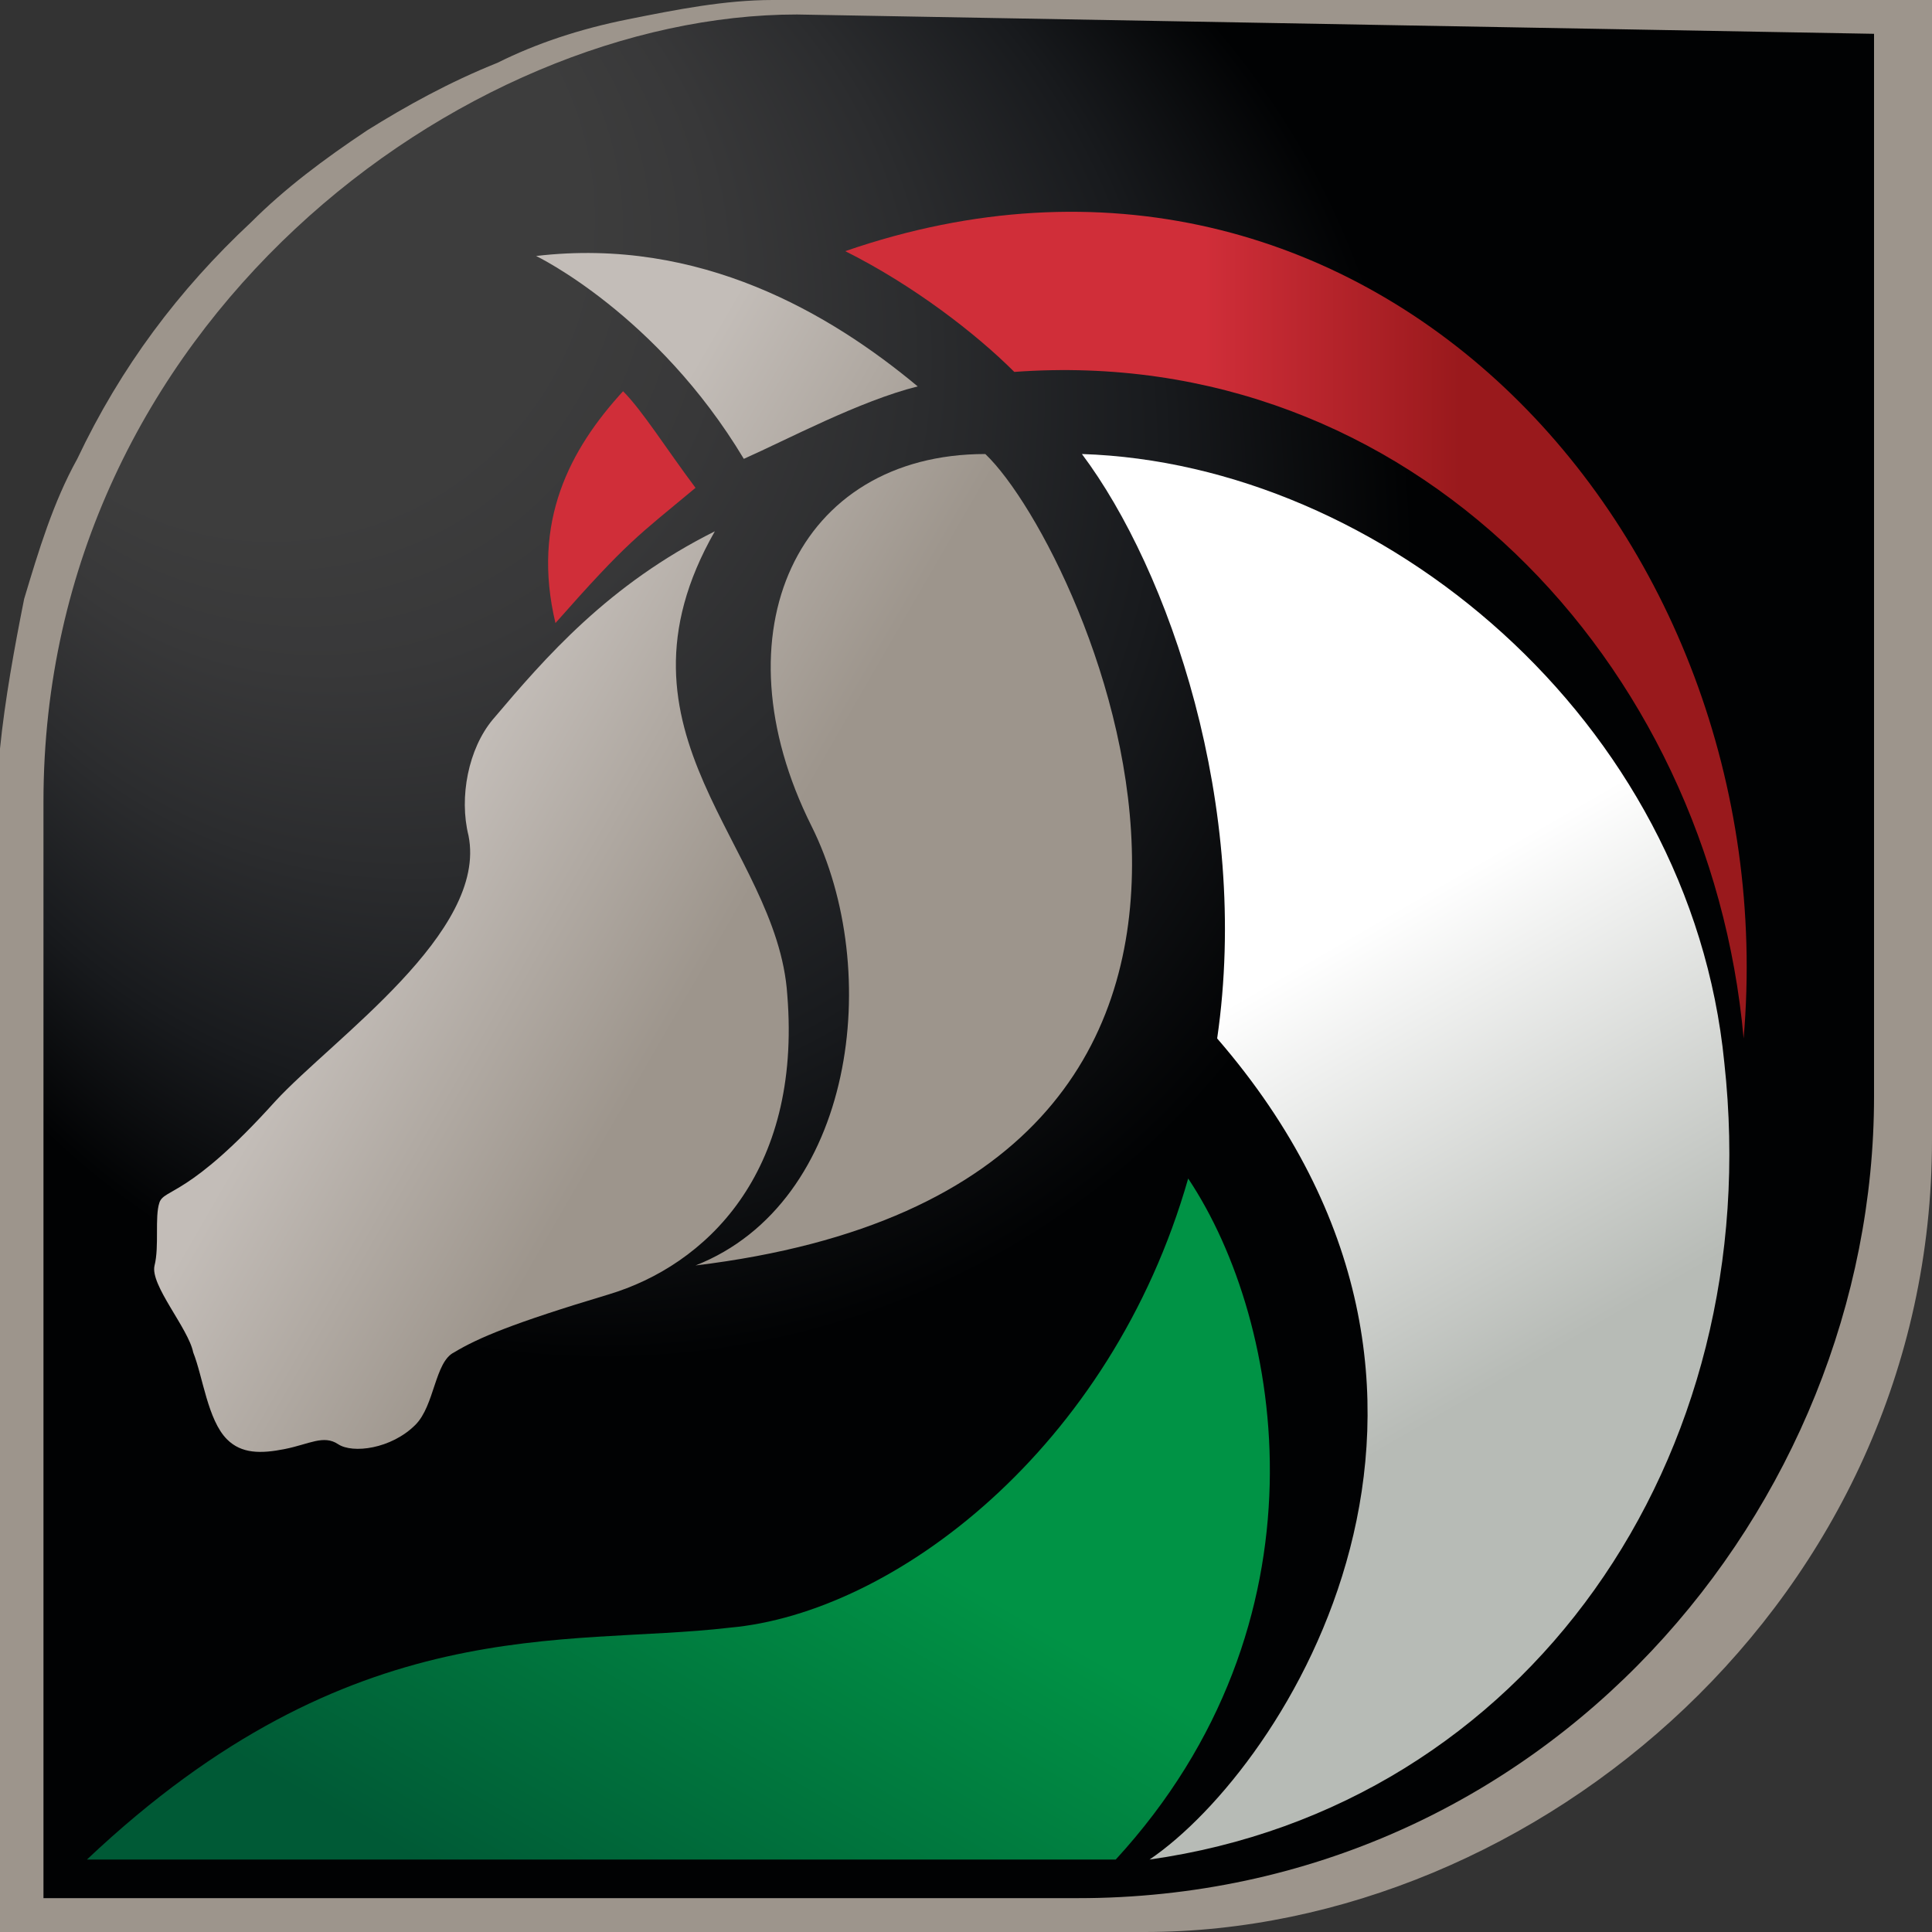 <?xml version="1.0" encoding="utf-8"?>
<!-- Generator: Adobe Illustrator 22.1.0, SVG Export Plug-In . SVG Version: 6.00 Build 0)  -->
<svg version="1.1" id="Livello_1" xmlns="http://www.w3.org/2000/svg" xmlns:xlink="http://www.w3.org/1999/xlink" x="0px" y="0px"
	 viewBox="0 0 40 40" style="enable-background:new 0 0 40 40;" xml:space="preserve">
<rect x="0" y="0" width="40" height="40" fill="#333333" stroke="none"/>
<style type="text/css">
	.st0{fill:url(#SVGID_1_);}
	.st1{fill:#9D958C;}
	.st2{fill:url(#SVGID_2_);}
	.st3{fill:url(#SVGID_3_);}
	.st4{fill:url(#SVGID_4_);}
	.st5{fill:url(#SVGID_5_);}
	.st6{fill:#D02E39;}
</style>
<g>
	<radialGradient id="SVGID_1_" cx="16.921" cy="15.826" r="23.045" fx="0.99" fy="-0.106" gradientUnits="userSpaceOnUse">
		<stop  offset="0.283" style="stop-color:#3D3D3D"/>
		<stop  offset="0.358" style="stop-color:#383839"/>
		<stop  offset="0.466" style="stop-color:#2B2C2E"/>
		<stop  offset="0.593" style="stop-color:#181A1D"/>
		<stop  offset="0.726" style="stop-color:#010203"/>
	</radialGradient>
	<path class="st0" d="M16,0.1C7.4,0.3,0.5,7.6,0.5,16.2v23.1l23.5,0c8.6-0.2,15.5-7.2,15.5-15.9l0-23.3H16z"/>
	<g>
		<path class="st1" d="M16.5,0.3C9.6,0.3,0.9,6.7,0.9,16.6v22.7h21.4c9.7,0,16.5-8.1,16.5-16.6c0-5.5,0-22,0-22L16.5,0.3z M40,0
			c0,0,0,18.2,0,23.6C40,33.1,31.8,40,23.7,40H0V15.5c0.1-1,0.3-2.1,0.5-3.1c0.3-1,0.6-2,1.1-2.9c0.9-1.9,2.1-3.5,3.6-4.9
			c0.7-0.7,1.5-1.3,2.4-1.9c0.8-0.5,1.7-1,2.7-1.4C11.1,0.9,12,0.6,13,0.4C14,0.2,15,0,16,0H40z"/>
	</g>
	<linearGradient id="SVGID_2_" gradientUnits="userSpaceOnUse" x1="19.417" y1="11.173" x2="32.844" y2="34.429">
		<stop  offset="0.423" style="stop-color:#FFFFFF"/>
		<stop  offset="0.78" style="stop-color:#B7BBB6"/>
	</linearGradient>
	<path class="st2" d="M23.8,38.5c2.8-1.9,7.8-9.6,1.4-17c0.7-4.8-1-9.7-2.8-12.1C28.6,9.6,35,14.9,35.7,22
		C36.6,30.2,31.6,37.4,23.8,38.5z"/>
	<linearGradient id="SVGID_3_" gradientUnits="userSpaceOnUse" x1="17.48" y1="12.915" x2="36.165" y2="12.915">
		<stop  offset="0.399" style="stop-color:#D02E39"/>
		<stop  offset="0.685" style="stop-color:#99191C"/>
	</linearGradient>
	<path class="st3" d="M17.5,5.2c1.4,0.7,2.7,1.7,3.5,2.5c8.2-0.6,14.4,6,15.1,13.8C37,11,28.2,1.5,17.5,5.2z"/>
	<linearGradient id="SVGID_4_" gradientUnits="userSpaceOnUse" x1="21.752" y1="22.728" x2="9.942" y2="43.183">
		<stop  offset="0.405" style="stop-color:#009345"/>
		<stop  offset="0.857" style="stop-color:#005A36"/>
	</linearGradient>
	<path class="st4" d="M24.6,24.4c-1.6,5.6-6.1,9-9.5,9.3c-3.4,0.4-7.8-0.4-13.3,4.8h21.3C27.6,33.6,26.6,27.4,24.6,24.4z"/>
	<linearGradient id="SVGID_5_" gradientUnits="userSpaceOnUse" x1="5.405" y1="15.072" x2="21.136" y2="24.155">
		<stop  offset="0.22" style="stop-color:#C3BDB8"/>
		<stop  offset="0.577" style="stop-color:#9D958C"/>
	</linearGradient>
	<path class="st5" d="M20.4,9.4c-3.9,0-5.6,3.7-3.6,7.7c1.5,3,0.9,7.8-2.4,9.1C28.4,24.5,22.5,11.4,20.4,9.4z M19,8
		c-1.2,0.3-2.7,1.1-3.6,1.5c-1.8-3-4.3-4.2-4.3-4.2C14.5,4.9,17.2,6.5,19,8z M16.3,20.6c0.3,3.7-1.7,5.6-3.7,6.2
		c-2,0.6-2.7,0.9-3.2,1.2C9,28.2,9,29.1,8.6,29.5C8.1,30,7.3,30.1,7,29.9s-0.6,0-1.1,0.1S5,30.1,4.7,29.8C4.3,29.4,4.2,28.5,4,28
		c-0.1-0.5-0.9-1.4-0.8-1.8c0.1-0.4,0-1,0.1-1.3s0.6-0.1,2.4-2.1c1.2-1.3,4.4-3.5,4-5.5c-0.2-0.8,0-1.8,0.5-2.4
		c1.1-1.3,2.4-2.8,4.6-3.9C12.4,15.2,16.1,17.5,16.3,20.6z"/>
	<path class="st6" d="M11.5,12.9c1.5-1.7,1.7-1.8,2.9-2.8c-0.6-0.8-1.1-1.6-1.5-2C11.8,9.3,11,10.8,11.5,12.9z"/>
</g>
</svg>
